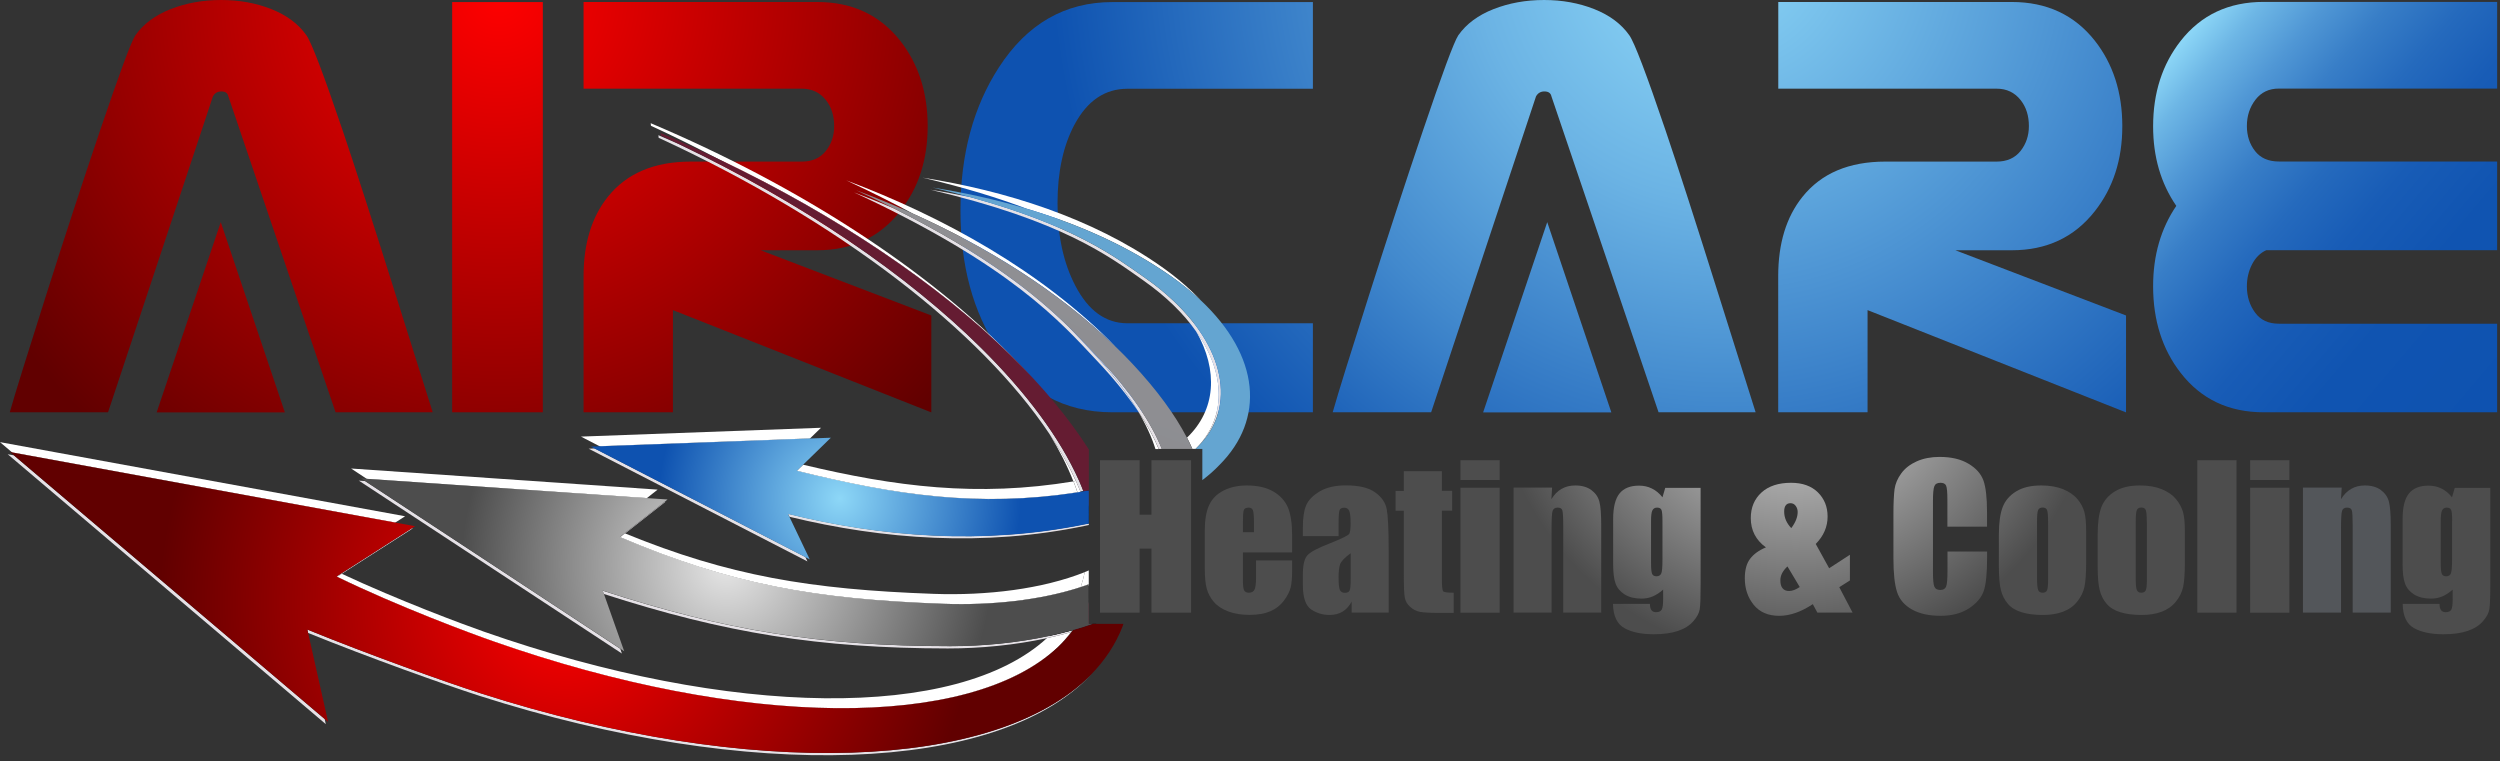 <?xml version="1.0" encoding="UTF-8" standalone="no"?><!DOCTYPE svg PUBLIC "-//W3C//DTD SVG 1.1//EN" "http://www.w3.org/Graphics/SVG/1.1/DTD/svg11.dtd"><svg width="100%" height="100%" viewBox="0 0 289 88" version="1.1" xmlns="http://www.w3.org/2000/svg" xmlns:xlink="http://www.w3.org/1999/xlink" xml:space="preserve" xmlns:serif="http://www.serif.com/" style="fill-rule:evenodd;clip-rule:evenodd;stroke-linejoin:round;stroke-miterlimit:2;"><rect x="0" y="0" width="289" height="88" fill="#333333" stroke="none"/><path d="M18.11,47.67l7.41,-21.99l7.41,21.99l-14.82,0Z" style="fill:url(#_Radial1);fill-rule:nonzero;"/><path d="M171.45,47.67l7.41,-21.99l7.41,21.99l-14.82,0Z" style="fill:url(#_Radial2);fill-rule:nonzero;"/><path d="M50.02,47.66l-11.23,0l-12.39,-36.51c-0.08,-0.39 -0.35,-0.58 -0.82,-0.58c-0.44,0 -0.76,0.2 -0.97,0.58l-12.12,36.51l-11.36,0c0.64,-2.26 2.04,-6.74 4.17,-13.44c2.13,-6.7 4.21,-13.05 6.23,-19.03c2.26,-6.65 3.62,-10.36 4.12,-11.11c0.93,-1.32 2.3,-2.33 4.08,-3.03c1.79,-0.7 3.73,-1.05 5.83,-1.05c2.09,0 4.03,0.35 5.8,1.05c1.77,0.7 3.13,1.71 4.06,3.03c0.57,0.78 1.97,4.45 4.2,11.03c1.37,4.04 3.42,10.38 6.14,19.03c1.65,5.26 3.07,9.76 4.26,13.52Z" style="fill:url(#_Radial3);fill-rule:nonzero;"/><path d="M62.76,47.66l-10.49,0l0,-47.42l10.48,0l0,47.42l0.01,0Z" style="fill:url(#_Radial4);fill-rule:nonzero;"/><path d="M107.65,47.67l-29.86,-11.82l0,11.81l-10.33,0l0,-15.73c0,-3.78 0.94,-6.84 2.8,-9.17c2.17,-2.72 5.37,-4.08 9.59,-4.08l12.85,0c1.19,0 2.11,-0.41 2.76,-1.22c0.65,-0.81 0.97,-1.77 0.97,-2.88c0,-1.19 -0.31,-2.18 -0.93,-2.98c-0.7,-0.9 -1.63,-1.35 -2.8,-1.35l-25.24,0l0,-10.02l27,0c4.04,0 7.23,1.49 9.59,4.46c2.12,2.69 3.19,5.99 3.19,9.89c0,3.88 -1.06,7.16 -3.19,9.85c-2.36,3 -5.55,4.5 -9.59,4.5l-6.53,0l19.73,7.54l0,11.2l-0.01,0Z" style="fill:url(#_Radial5);fill-rule:nonzero;"/><path d="M151.77,47.66l-23.18,0c-5.57,0 -9.97,-2.42 -13.21,-7.26c-2.9,-4.34 -4.35,-9.7 -4.35,-16.06c0,-6.47 1.48,-11.98 4.43,-16.53c3.26,-5.05 7.64,-7.57 13.13,-7.57l23.18,0l0,10.02l-21.44,0c-2.59,0 -4.62,1.37 -6.1,4.11c-1.32,2.46 -1.98,5.5 -1.98,9.12c0,3.73 0.68,6.9 2.06,9.54c1.5,2.89 3.51,4.34 6.02,4.34l21.44,0l0,10.29Z" style="fill:url(#_Radial6);fill-rule:nonzero;"/><path d="M202.95,47.66l-11.22,0l-12.38,-36.51c-0.08,-0.39 -0.35,-0.58 -0.82,-0.58c-0.44,0 -0.76,0.2 -0.97,0.58l-12.12,36.51l-11.38,0c0.64,-2.26 2.04,-6.74 4.17,-13.44c2.13,-6.7 4.21,-13.05 6.23,-19.03c2.25,-6.65 3.62,-10.36 4.12,-11.11c0.93,-1.32 2.29,-2.33 4.08,-3.03c1.79,-0.7 3.73,-1.05 5.83,-1.05c2.09,0 4.03,0.35 5.8,1.05c1.77,0.7 3.13,1.71 4.06,3.03c0.57,0.78 1.97,4.45 4.2,11.03c1.37,4.04 3.42,10.38 6.14,19.03c1.65,5.26 3.08,9.76 4.26,13.52Z" style="fill:url(#_Radial7);fill-rule:nonzero;"/><path d="M245.76,47.67l-29.87,-11.82l0,11.81l-10.33,0l0,-15.73c0,-3.78 0.93,-6.84 2.8,-9.17c2.17,-2.72 5.37,-4.08 9.59,-4.08l12.86,0c1.19,0 2.11,-0.41 2.76,-1.22c0.64,-0.81 0.97,-1.77 0.97,-2.88c0,-1.19 -0.31,-2.18 -0.93,-2.98c-0.7,-0.9 -1.63,-1.35 -2.8,-1.35l-25.24,0l0,-10.02l26.99,0c4.04,0 7.24,1.49 9.59,4.46c2.12,2.69 3.19,5.99 3.19,9.89c0,3.88 -1.06,7.16 -3.19,9.85c-2.36,3 -5.55,4.5 -9.59,4.5l-6.52,0l19.73,7.54l0,11.2l-0.01,0Z" style="fill:url(#_Radial8);fill-rule:nonzero;"/><path d="M288.67,47.66l-26.99,0c-4.04,0 -7.24,-1.52 -9.59,-4.55c-2.12,-2.72 -3.19,-6.06 -3.19,-10.02c0,-3.58 0.9,-6.67 2.68,-9.29c-1.79,-2.61 -2.68,-5.67 -2.68,-9.19c0,-3.88 1.06,-7.17 3.19,-9.89c2.36,-3 5.55,-4.5 9.59,-4.5l26.99,0l0,10.02l-25.24,0c-1.14,0 -2.04,0.43 -2.7,1.29c-0.66,0.86 -0.99,1.87 -0.99,3.04c0,1.13 0.32,2.1 0.95,2.9c0.63,0.8 1.54,1.2 2.74,1.2l25.24,0l0,10.25l-26.68,0c-0.7,0.31 -1.25,0.86 -1.65,1.63c-0.4,0.78 -0.6,1.63 -0.6,2.56c0,1.17 0.32,2.17 0.95,3.03c0.63,0.86 1.54,1.28 2.74,1.28l25.24,0l0,10.24Z" style="fill:url(#_Linear9);fill-rule:nonzero;"/><path d="M57.09,74.16c28.75,10.08 55,10.26 65.23,0.62c0.55,-0.54 1.04,-1.11 1.48,-1.7c-0.91,0.26 -1.84,0.49 -2.78,0.69c-10.34,9.5 -36.47,9.28 -65.08,-0.75c-2.49,-0.87 -9.83,-3.61 -16.43,-6.69l-0.54,0.35c6.98,3.4 15.41,6.54 18.12,7.48Z" style="fill:#fff;fill-rule:nonzero;"/><path d="M46.83,59.68l-46.83,-8.57l1.4,1.19l44.29,8.11l1.14,-0.73Z" style="fill:#fff;fill-rule:nonzero;"/><path d="M121.32,50.18c1.14,1.86 2.07,3.69 2.77,5.48c0.09,-0.02 0.19,-0.03 0.28,-0.05c-0.8,-1.78 -1.82,-3.6 -3.05,-5.43Z" style="fill:#fff;fill-rule:nonzero;"/><path d="M75.22,14.24c0.01,0.1 0.02,0.2 0.03,0.3c2.68,1.23 5.28,2.53 7.8,3.85c13.81,6.58 25.43,14.5 33.75,22.65c-9.64,-9.83 -24.14,-19.42 -41.58,-26.8Z" style="fill:#fff;fill-rule:nonzero;"/><path d="M109.07,69.8c5.54,0.19 11.21,-0.41 15.86,-1.93c0.19,-0.57 0.35,-1.14 0.47,-1.73c-4.91,1.95 -11.28,2.73 -17.47,2.51c-14.27,-0.51 -23.68,-2.08 -35.68,-6.99l-0.56,0.44c12.83,5.47 22.44,7.16 37.38,7.7Z" style="fill:#fff;fill-rule:nonzero;"/><path d="M131.55,47.54c0.93,1.55 1.59,3 2.02,4.37l0.38,0c-0.57,-1.38 -1.36,-2.83 -2.4,-4.37Z" style="fill:#fff;fill-rule:nonzero;"/><path d="M76.02,56.6l-35.43,-2.44l1.81,1.2l32.38,2.22l1.24,-0.98Z" style="fill:#fff;fill-rule:nonzero;"/><path d="M97.83,20.85c2.88,1.34 5.45,2.63 7.75,3.87c8.5,3.83 16.73,8.89 23.37,15.35c-8.5,-8.71 -19.87,-14.99 -31.12,-19.22Z" style="fill:#fff;fill-rule:nonzero;"/><path d="M125.86,67.54l0,-1.6c-0.15,0.06 -0.31,0.13 -0.46,0.19c-0.12,0.59 -0.28,1.16 -0.47,1.73c0.31,-0.1 0.63,-0.21 0.93,-0.32Z" style="fill:#fff;fill-rule:nonzero;"/><path d="M138.19,51.9c0.02,-0.02 0.04,-0.03 0.06,-0.05c3.52,-3.51 3.51,-8.63 0.02,-13.56c2.6,4.55 2.27,9.12 -1.05,12.3c0.23,0.44 0.44,0.88 0.62,1.3l0.35,0l0,0.01Z" style="fill:#fff;fill-rule:nonzero;"/><path d="M94.91,49.45l-27.75,1.02l2.14,1.11l24.34,-0.9l1.27,-1.23Z" style="fill:#fff;fill-rule:nonzero;"/><path d="M124.55,56.91c-0.14,-0.42 -0.29,-0.83 -0.46,-1.26c-11.09,1.83 -20.57,0.62 -31.25,-1.93l-0.72,0.7c11.24,2.8 21,4.26 32.43,2.49Z" style="fill:#fff;fill-rule:nonzero;"/><path d="M138.79,34.7c-1.26,-1.33 -2.77,-2.64 -4.55,-3.89c-8,-5.63 -18.02,-8.77 -27.58,-10.27c4.94,1.16 8.84,2.38 12,3.58c5.96,1.78 11.74,4.32 16.73,7.83c1.26,0.9 2.39,1.82 3.4,2.75Z" style="fill:#fff;fill-rule:nonzero;"/><path d="M124.91,56.85c-0.17,-0.42 -0.34,-0.83 -0.53,-1.25c-0.09,0.02 -0.19,0.03 -0.28,0.05c0.17,0.42 0.32,0.84 0.46,1.26c0.11,-0.02 0.23,-0.04 0.35,-0.06Z" style="fill:#fff;fill-rule:nonzero;"/><path d="M55.67,80.18c-4.16,-1.33 -12.92,-4.46 -20.14,-7.4l0.09,0.39c7.16,2.9 15.71,5.95 19.81,7.27c31.31,10.02 59.89,8.95 70.66,-2.41c-10.97,11.12 -39.35,12.1 -70.42,2.15Z" style="fill:#e5e1e6;fill-rule:nonzero;"/><path d="M0.89,52.51l36.77,31.2l-0.13,-0.59l-35.93,-30.48l-0.71,-0.13Z" style="fill:#e5e1e6;fill-rule:nonzero;"/><path d="M47.61,61.06l-8.18,5.24l-0.54,0.34c0.03,0.01 0.05,0.02 0.08,0.04l0.54,-0.35l8.21,-5.25l-0.11,-0.02Z" style="fill:#e5e1e6;fill-rule:nonzero;"/><path d="M124.72,55.54c-2.2,-4.94 -6.09,-10.16 -11.33,-15.34c-8.47,-8.38 -20.5,-16.65 -34.82,-23.5c-0.82,-0.36 -1.63,-0.72 -2.46,-1.07c0.01,0.1 0.02,0.2 0.03,0.3c20.93,9.64 37.26,22.38 45.18,34.24c1.22,1.84 2.25,3.65 3.06,5.43c0.19,0.42 0.36,0.84 0.53,1.25c0.11,-0.02 0.22,-0.04 0.33,-0.06c-0.16,-0.41 -0.33,-0.83 -0.52,-1.25Z" style="fill:#e5e1e6;fill-rule:nonzero;"/><path d="M41.48,55.56l30.41,19.99l-0.19,-0.55l-29.51,-19.39l-0.71,-0.05Z" style="fill:#e5e1e6;fill-rule:nonzero;"/><path d="M123.57,37.82c-3.78,-3.71 -9.41,-8.29 -20.26,-13.74c-1.53,-0.65 -3.06,-1.27 -4.59,-1.84c18.2,8.45 23.86,14.96 28.16,19.54c1.92,2.04 3.46,3.96 4.67,5.76c-1.31,-2.2 -3.14,-4.58 -5.57,-7.16c-0.74,-0.8 -1.53,-1.65 -2.41,-2.56Z" style="fill:#e5e1e6;fill-rule:nonzero;"/><path d="M121.31,73.51c-3.71,0.8 -7.66,1.2 -11.5,1.19c-15.03,-0.01 -25.96,-1.8 -40.15,-6.42l0.13,0.38c14,4.52 24.87,6.28 39.77,6.3c3.83,0 7.77,-0.39 11.47,-1.19c0.95,-0.2 1.87,-0.43 2.78,-0.69c0.06,-0.08 0.12,-0.15 0.18,-0.23c-0.87,0.24 -1.77,0.46 -2.68,0.66Z" style="fill:#e5e1e6;fill-rule:nonzero;"/><path d="M134.31,51.9c-1.21,-3.03 -3.51,-6.48 -7.18,-10.38c-1.05,-1.12 -2.18,-2.35 -3.56,-3.7c0.88,0.91 1.67,1.76 2.42,2.55c2.43,2.58 4.25,4.97 5.57,7.16c1.04,1.54 1.83,3 2.4,4.37l0.35,0Z" style="fill:#e5e1e6;fill-rule:nonzero;"/><path d="M76.85,58l-4.64,3.65l-0.56,0.44c0.02,0.01 0.03,0.01 0.05,0.02l0.56,-0.44l4.66,-3.66l-0.07,-0.01Z" style="fill:#e5e1e6;fill-rule:nonzero;"/><path d="M123.99,72.84c-0.06,0.08 -0.12,0.15 -0.18,0.23c-0.45,0.6 -0.94,1.16 -1.48,1.7c0.57,-0.54 1.08,-1.12 1.55,-1.72c0.06,-0.08 0.12,-0.15 0.18,-0.23c-0.02,0.01 -0.04,0.02 -0.07,0.02Z" style="fill:#e5e1e6;fill-rule:nonzero;"/><path d="M68.05,51.87l25.29,13.03l-0.24,-0.51l-24.36,-12.55l-0.69,0.03Z" style="fill:#e5e1e6;fill-rule:nonzero;"/><path d="M125.46,60.58c-11.82,2.42 -23.49,1.5 -34.37,-1.19l0.17,0.35c10.85,2.63 22.47,3.5 34.24,1.03c0.12,-0.03 0.25,-0.06 0.37,-0.08l0,-0.2c-0.14,0.04 -0.28,0.07 -0.41,0.09Z" style="fill:#e5e1e6;fill-rule:nonzero;"/><path d="M135.64,34.77c-0.94,-0.89 -2,-1.76 -3.19,-2.59c-3.61,-2.54 -8.31,-6.09 -20.28,-9.39c-1.55,-0.33 -3.09,-0.62 -4.63,-0.86c15.27,3.59 20.64,7.68 24.65,10.5c2.61,1.84 4.64,3.83 6.07,5.87c3.49,4.93 3.5,10.05 -0.02,13.56c4.61,-4.29 3.7,-11.16 -2.6,-17.09Z" style="fill:#e5e1e6;fill-rule:nonzero;"/><path d="M125,51.25c-2.09,-3.38 -4.85,-6.8 -8.19,-10.2c-8.32,-8.15 -19.94,-16.07 -33.75,-22.65c2.63,1.38 5.17,2.81 7.6,4.27c15.62,8.54 27.73,18.73 34.34,28.58Z" style="fill:#fff;fill-rule:nonzero;"/><path d="M56.83,74.41c29,10.16 55.45,10.26 65.49,0.36c-10.23,9.64 -36.49,9.46 -65.23,-0.62c-2.71,-0.94 -11.14,-4.08 -18.12,-7.48l-0.33,0.21c6.99,3.43 15.48,6.59 18.19,7.53Z" style="fill:#fff;fill-rule:nonzero;"/><path d="M45.33,60.64l0.36,-0.23l-44.29,-8.11l0.45,0.38l43.48,7.96Z" style="fill:#fff;fill-rule:nonzero;"/><path d="M116.81,41.04c-8.32,-8.15 -19.94,-16.07 -33.75,-22.65c-2.18,-1.04 -4.41,-2.04 -6.69,-3.01c0.01,0.1 0.02,0.19 0.04,0.3c0.73,0.34 1.45,0.68 2.18,1.03c14.32,6.84 26.35,15.12 34.82,23.5c5.24,5.18 9.12,10.4 11.33,15.34c0.19,0.42 0.35,0.84 0.51,1.25c0.21,-0.03 0.41,-0.07 0.62,-0.11l0,-1.34l0,-2.63l0,-0.11l0,-0.65c-2.31,-3.62 -5.35,-7.29 -9.06,-10.92Z" style="fill:url(#_Radial10);fill-rule:nonzero;"/><path d="M124.06,72.82c-0.06,0.08 -0.12,0.16 -0.18,0.23c0.99,-0.28 1.95,-0.59 2.88,-0.94l-0.45,0c-0.73,0.26 -1.48,0.5 -2.25,0.71Z" style="fill-rule:nonzero;"/><path d="M129.69,72.12l-1.45,0l-1.48,0l-0.45,0c-0.73,0.25 -1.48,0.49 -2.25,0.71c-0.06,0.08 -0.12,0.16 -0.18,0.23c-0.47,0.6 -0.98,1.18 -1.55,1.72c-10.23,9.64 -36.49,9.46 -65.23,-0.62c-2.71,-0.94 -11.14,-4.08 -18.12,-7.48c-0.03,-0.01 -0.05,-0.02 -0.08,-0.04l0.54,-0.34l8.18,-5.24l0.36,-0.23l-2.28,-0.42l-44.29,-8.11l-0.25,-0.05l0.45,0.38l35.93,30.49l0.39,0.33l-2.31,-10.28l-0.09,-0.39c7.23,2.94 15.99,6.07 20.14,7.4c31.07,9.95 59.46,8.96 70.41,-2.15c1.63,-1.66 2.89,-3.54 3.7,-5.64c0.03,-0.09 0.05,-0.18 0.09,-0.27l-0.18,0Z" style="fill:url(#_Radial11);fill-rule:nonzero;"/><path d="M108.82,70.05c5.61,0.2 11.36,-0.42 16.04,-1.99c0.02,-0.06 0.05,-0.13 0.07,-0.19c-4.65,1.52 -10.32,2.13 -15.86,1.93c-14.94,-0.53 -24.55,-2.23 -37.37,-7.7l-0.3,0.24c12.85,5.48 22.46,7.18 37.42,7.71Z" style="fill:#fff;fill-rule:nonzero;"/><path d="M74.46,57.83l0.32,-0.25l-32.38,-2.22l0.46,0.3l31.6,2.17Z" style="fill:#fff;fill-rule:nonzero;"/><path d="M125.86,67.7l0,-0.16c-0.31,0.11 -0.62,0.22 -0.93,0.32c-0.02,0.06 -0.05,0.13 -0.07,0.19c0.34,-0.11 0.67,-0.22 1,-0.35Z" style="fill:#fff;fill-rule:nonzero;"/><path d="M122.92,71.68c-0.48,0.64 -1.01,1.25 -1.6,1.83c0.91,-0.2 1.8,-0.42 2.68,-0.66c0.42,-0.59 0.78,-1.2 1.1,-1.84c-0.71,0.23 -1.44,0.46 -2.18,0.67Z" style="fill-rule:nonzero;"/><path d="M125.48,70.21c0.15,-0.35 0.26,-0.7 0.38,-1.05l0,-1.45c-0.33,0.12 -0.66,0.24 -1,0.36c-0.09,0.25 -0.16,0.5 -0.27,0.75c-0.43,1.03 -1,1.98 -1.67,2.87c0.74,-0.21 1.47,-0.44 2.18,-0.68c0.13,-0.27 0.27,-0.53 0.38,-0.8Z" style="fill-rule:nonzero;"/><path d="M137.21,50.6c-1.37,-2.64 -3.44,-5.5 -6.35,-8.6c-0.62,-0.66 -1.26,-1.31 -1.92,-1.94c-6.65,-6.45 -14.87,-11.51 -23.37,-15.35c-2.19,-0.99 -4.4,-1.9 -6.6,-2.72c1.53,0.71 2.97,1.41 4.33,2.09c10.85,5.45 16.48,10.04 20.26,13.74c1.38,1.35 2.51,2.58 3.56,3.7c3.67,3.9 5.97,7.35 7.18,10.38l3.53,0c-0.18,-0.43 -0.39,-0.86 -0.62,-1.3Z" style="fill:url(#_Radial12);fill-rule:nonzero;"/><path d="M125.25,70.94c-0.05,0.02 -0.1,0.04 -0.16,0.05c-0.32,0.64 -0.68,1.26 -1.1,1.84c0.02,-0.01 0.05,-0.01 0.07,-0.02c0.45,-0.58 0.85,-1.21 1.19,-1.87Z" style="fill-rule:nonzero;"/><path d="M125.86,69.6l0,-0.45c-0.12,0.35 -0.23,0.71 -0.38,1.05c-0.12,0.27 -0.26,0.53 -0.39,0.79c0.05,-0.02 0.1,-0.04 0.16,-0.05c0.17,-0.33 0.34,-0.65 0.48,-0.99c0.05,-0.11 0.08,-0.23 0.13,-0.35Z" style="fill-rule:nonzero;"/><path d="M125.86,72.12l0,-1.39c-0.2,0.07 -0.41,0.15 -0.61,0.22c-0.34,0.66 -0.74,1.28 -1.19,1.88c0.77,-0.22 1.52,-0.45 2.25,-0.71l-0.45,0Z" style="fill-rule:nonzero;"/><path d="M125.86,72.12l0,-1.39c-0.2,0.07 -0.41,0.15 -0.61,0.22c-0.34,0.66 -0.74,1.28 -1.19,1.88c0.77,-0.22 1.52,-0.45 2.25,-0.71l-0.45,0Z" style="fill:url(#_Radial13);fill-rule:nonzero;"/><path d="M125.86,69.6c-0.05,0.12 -0.08,0.24 -0.13,0.35c-0.14,0.34 -0.31,0.66 -0.48,0.99c0.2,-0.07 0.41,-0.14 0.61,-0.22l0,-1.12Z" style="fill-rule:nonzero;"/><path d="M125.86,69.6c-0.05,0.12 -0.08,0.24 -0.13,0.35c-0.14,0.34 -0.31,0.66 -0.48,0.99c0.2,-0.07 0.41,-0.14 0.61,-0.22l0,-1.12Z" style="fill:url(#_Radial14);fill-rule:nonzero;"/><path d="M125.86,72.12l0,-1.39l0,-1.12l0,-0.45l0,-1.45l0,-0.16c-0.31,0.11 -0.62,0.22 -0.93,0.32c-4.65,1.52 -10.32,2.13 -15.86,1.93c-14.94,-0.53 -24.55,-2.23 -37.37,-7.7c-0.02,-0.01 -0.03,-0.01 -0.05,-0.02l0.56,-0.44l4.64,-3.65l0.32,-0.25l-2.39,-0.16l-32.37,-2.23l-0.67,-0.05l0.46,0.3l29.51,19.39l0.45,0.3l-2.35,-6.64l-0.13,-0.38c14.19,4.62 25.12,6.41 40.15,6.42c3.84,0 7.79,-0.39 11.5,-1.19c0.91,-0.2 1.8,-0.42 2.68,-0.66c0.02,-0.01 0.05,-0.01 0.07,-0.02c0.77,-0.22 1.52,-0.45 2.25,-0.71l-0.47,0l0,0.01Z" style="fill:url(#_Radial15);fill-rule:nonzero;"/><path d="M138.24,51.86c-0.02,0.02 -0.04,0.03 -0.06,0.05l0.01,0c0.02,-0.02 0.04,-0.04 0.05,-0.05Z" style="fill:#fff;fill-rule:nonzero;"/><path d="M138.24,51.86c-0.02,0.02 -0.04,0.03 -0.06,0.05l0.01,0c0.02,-0.02 0.04,-0.04 0.05,-0.05Z" style="fill:url(#_Radial16);fill-rule:nonzero;"/><path d="M93.38,50.94l0.26,-0.26l-24.34,0.9l0.44,0.23l23.64,-0.87Z" style="fill:#fff;fill-rule:nonzero;"/><path d="M124.62,57.12c-0.02,-0.07 -0.05,-0.14 -0.07,-0.21c-11.43,1.77 -21.19,0.31 -32.43,-2.49l-0.26,0.25c11.35,2.82 21.19,4.29 32.76,2.45Z" style="fill:#fff;fill-rule:nonzero;"/><path d="M124.99,57.05c-0.03,-0.07 -0.05,-0.13 -0.08,-0.2c-0.12,0.02 -0.24,0.04 -0.36,0.06c0.02,0.07 0.05,0.14 0.07,0.21c0.12,-0.02 0.25,-0.05 0.37,-0.07Z" style="fill:#fff;fill-rule:nonzero;"/><path d="M125.32,56.99c-0.03,-0.07 -0.05,-0.13 -0.08,-0.2c-0.11,0.02 -0.22,0.04 -0.33,0.06c0.03,0.07 0.05,0.13 0.08,0.2c0.11,-0.02 0.22,-0.04 0.33,-0.06Z" style="fill-rule:nonzero;"/><path d="M125.72,59.13c-0.17,0.04 -0.33,0.08 -0.5,0.11c0.1,0.45 0.18,0.89 0.25,1.34c0.13,-0.03 0.27,-0.05 0.4,-0.08l0,-0.84c-0.06,-0.17 -0.1,-0.35 -0.15,-0.53Z" style="fill-rule:nonzero;"/><path d="M124.99,57.05c-0.12,0.02 -0.25,0.05 -0.37,0.06c0.23,0.72 0.44,1.43 0.59,2.13c0.17,-0.04 0.33,-0.08 0.5,-0.11c-0.2,-0.68 -0.45,-1.38 -0.72,-2.08Z" style="fill-rule:nonzero;"/><path d="M125.72,59.13c0.05,0.18 0.1,0.35 0.15,0.53l0,-0.56c-0.06,0.01 -0.11,0.02 -0.15,0.03Z" style="fill-rule:nonzero;"/><path d="M125.86,58.56c-0.16,-0.52 -0.34,-1.04 -0.54,-1.56c-0.11,0.02 -0.22,0.04 -0.33,0.06c0.27,0.7 0.52,1.39 0.73,2.08c0.05,-0.01 0.1,-0.02 0.15,-0.03l0,-0.55l-0.01,0Z" style="fill-rule:nonzero;"/><path d="M125.86,56.69c-0.21,0.04 -0.42,0.07 -0.62,0.11c0.03,0.07 0.06,0.13 0.08,0.2c0.18,-0.03 0.36,-0.06 0.54,-0.09l0,-0.22Z" style="fill-rule:nonzero;"/><path d="M125.86,56.69c-0.21,0.04 -0.42,0.07 -0.62,0.11c0.03,0.07 0.06,0.13 0.08,0.2c0.18,-0.03 0.36,-0.06 0.54,-0.09l0,-0.22Z" style="fill:url(#_Radial17);fill-rule:nonzero;"/><path d="M125.86,56.9c-0.18,0.03 -0.36,0.06 -0.54,0.09c0.2,0.52 0.38,1.04 0.54,1.56l0,-1.65Z" style="fill-rule:nonzero;"/><path d="M125.86,56.9c-0.18,0.03 -0.36,0.06 -0.54,0.09c0.2,0.52 0.38,1.04 0.54,1.56l0,-1.65Z" style="fill:url(#_Radial18);fill-rule:nonzero;"/><path d="M125.24,56.8c-0.11,0.02 -0.22,0.04 -0.33,0.06c-0.12,0.02 -0.24,0.04 -0.36,0.06c-11.43,1.77 -21.19,0.31 -32.43,-2.49l-0.01,0l0.72,-0.7l2.96,-2.88l0.26,-0.25l-2.41,0.09l-24.33,0.9l-1,0.04l0.44,0.23l24.36,12.55l0.5,0.26l-2.34,-4.9l-0.17,-0.35c10.88,2.68 22.55,3.6 34.37,1.19c0.13,-0.03 0.27,-0.05 0.4,-0.08l0,-0.84l0,-0.56l0,-0.54l0,-1.66l0,-0.21c-0.22,0 -0.43,0.04 -0.63,0.08Z" style="fill:url(#_Radial19);fill-rule:nonzero;"/><path d="M138.79,34.7c-1,-0.94 -2.13,-1.86 -3.4,-2.75c-5,-3.51 -10.77,-6.05 -16.73,-7.83c-3.6,-1.07 -7.26,-1.87 -10.86,-2.44c1.56,0.37 3.01,0.74 4.37,1.11c11.97,3.3 16.67,6.85 20.28,9.39c1.19,0.83 2.24,1.7 3.19,2.59c6.3,5.93 7.21,12.8 2.61,17.08c-0.02,0.02 -0.03,0.03 -0.05,0.05l0.79,0l0,3.6c0.01,-0.01 0.02,-0.01 0.03,-0.02c0.72,-0.55 1.37,-1.12 1.94,-1.72c5.29,-5.28 4.73,-12.59 -2.17,-19.06Z" style="fill:url(#_Radial20);fill-rule:nonzero;"/><path d="M154.73,61.98l-4.12,0l0,-0.97c0,-1.12 0.12,-1.98 0.38,-2.59c0.26,-0.61 0.78,-1.14 1.56,-1.61c0.78,-0.46 1.78,-0.7 3.03,-0.7c1.49,0 2.61,0.26 3.36,0.79c0.75,0.53 1.21,1.17 1.36,1.94c0.15,0.76 0.23,2.35 0.23,4.73l0,7.25l-4.28,0l0,-1.28c-0.27,0.51 -0.61,0.9 -1.04,1.16c-0.43,0.26 -0.93,0.39 -1.52,0.39c-0.77,0 -1.47,-0.21 -2.12,-0.64c-0.64,-0.43 -0.96,-1.38 -0.96,-2.84l0,-1.19c0,-1.08 0.17,-1.82 0.51,-2.21c0.34,-0.39 1.19,-0.85 2.54,-1.37c1.44,-0.57 2.22,-0.95 2.32,-1.14c0.1,-0.2 0.15,-0.59 0.15,-1.2c0,-0.75 -0.06,-1.25 -0.17,-1.47c-0.12,-0.23 -0.3,-0.34 -0.56,-0.34c-0.3,0 -0.48,0.1 -0.55,0.29c-0.07,0.19 -0.11,0.69 -0.11,1.49l0,1.51l-0.01,0Zm1.4,1.98c-0.71,0.51 -1.11,0.95 -1.22,1.29c-0.12,0.35 -0.17,0.85 -0.17,1.51c0,0.74 0.05,1.23 0.15,1.44c0.1,0.22 0.29,0.33 0.58,0.33c0.28,0 0.46,-0.09 0.54,-0.26c0.09,-0.17 0.13,-0.62 0.13,-1.34l0,-2.97l-0.01,0Z" style="fill:url(#_Radial21);fill-rule:nonzero;"/><path d="M166.68,54.46l0,2.28l1.19,0l0,2.29l-1.19,0l0,7.73c0,0.95 0.05,1.48 0.15,1.59c0.1,0.11 0.51,0.17 1.22,0.17l0,2.33l-1.77,0c-1,0 -1.72,-0.04 -2.14,-0.12c-0.43,-0.09 -0.8,-0.28 -1.13,-0.58c-0.33,-0.3 -0.53,-0.64 -0.61,-1.03c-0.08,-0.39 -0.12,-1.3 -0.12,-2.74l0,-7.34l-0.95,0l0,-2.29l0.95,0l0,-2.28l4.4,0l0,-0.01Z" style="fill:url(#_Radial22);fill-rule:nonzero;"/><path d="M173.36,53.2l0,2.29l-4.53,0l0,-2.29l4.53,0Zm0,3.18l0,14.45l-4.53,0l0,-14.45l4.53,0Z" style="fill:url(#_Radial23);fill-rule:nonzero;"/><path d="M179.42,56.38l-0.08,1.33c0.32,-0.53 0.71,-0.93 1.17,-1.19c0.46,-0.27 0.99,-0.4 1.6,-0.4c0.75,0 1.37,0.18 1.85,0.53c0.48,0.36 0.79,0.8 0.93,1.35c0.14,0.54 0.21,1.44 0.21,2.7l0,10.12l-4.39,0l0,-10c0,-1 -0.04,-1.6 -0.1,-1.82c-0.07,-0.22 -0.25,-0.32 -0.54,-0.32c-0.31,0 -0.51,0.13 -0.59,0.38c-0.08,0.25 -0.12,0.92 -0.12,2l0,9.76l-4.39,0l0,-14.45l4.45,0l0,0.01Z" style="fill:url(#_Radial24);fill-rule:nonzero;"/><path d="M196.59,56.38l0,11.13c0,1.5 -0.03,2.47 -0.1,2.91c-0.07,0.44 -0.31,0.91 -0.74,1.39c-0.42,0.49 -1.01,0.87 -1.76,1.12c-0.75,0.26 -1.7,0.39 -2.84,0.39c-1.4,0 -2.53,-0.24 -3.37,-0.71c-0.85,-0.47 -1.29,-1.41 -1.32,-2.8l4.27,0c0,0.64 0.23,0.96 0.7,0.96c0.34,0 0.55,-0.1 0.66,-0.29c0.11,-0.2 0.17,-0.6 0.17,-1.23l0,-1.09c-0.38,0.34 -0.78,0.6 -1.19,0.78c-0.42,0.18 -0.86,0.26 -1.31,0.26c-0.79,0 -1.44,-0.16 -1.95,-0.48c-0.51,-0.32 -0.86,-0.74 -1.05,-1.26c-0.19,-0.52 -0.28,-1.26 -0.28,-2.21l0,-5.25c0,-1.37 0.25,-2.36 0.74,-2.96c0.49,-0.6 1.24,-0.9 2.25,-0.9c0.55,0 1.05,0.11 1.5,0.34c0.45,0.22 0.86,0.56 1.21,1.01l0.32,-1.09l4.09,0l0,-0.02Zm-4.41,3.83c0,-0.66 -0.04,-1.08 -0.11,-1.26c-0.08,-0.18 -0.25,-0.27 -0.51,-0.27c-0.25,0 -0.43,0.1 -0.54,0.31c-0.11,0.21 -0.16,0.61 -0.16,1.23l0,4.85c0,0.65 0.04,1.07 0.12,1.26c0.08,0.19 0.25,0.29 0.5,0.29c0.29,0 0.48,-0.12 0.57,-0.35c0.09,-0.23 0.13,-0.76 0.13,-1.58l0,-4.48Z" style="fill:url(#_Radial25);fill-rule:nonzero;"/><path d="M213.85,64.13l0,2.97l-1.23,0.78l1.54,2.94l-4.07,0l-0.53,-0.98c-1.36,0.9 -2.65,1.35 -3.88,1.35c-1.27,0 -2.26,-0.42 -2.95,-1.27c-0.69,-0.85 -1.03,-1.87 -1.03,-3.07c0,-0.96 0.2,-1.71 0.61,-2.25c0.41,-0.54 1.02,-0.99 1.83,-1.32c-1.16,-0.84 -1.75,-1.97 -1.75,-3.39c0,-1.23 0.42,-2.21 1.24,-2.96c0.83,-0.75 1.97,-1.12 3.42,-1.12c1.31,0 2.34,0.37 3.09,1.1c0.75,0.74 1.13,1.67 1.13,2.8c0,1.19 -0.46,2.25 -1.37,3.17l1.55,2.81l2.4,-1.56Zm-5.8,3.73l-1.42,-2.38c-0.54,0.5 -0.82,1.03 -0.82,1.6c0,0.42 0.08,0.73 0.26,0.93c0.17,0.21 0.42,0.31 0.75,0.31c0.36,0 0.77,-0.15 1.23,-0.46Zm-0.98,-6.81c0.49,-0.65 0.74,-1.27 0.74,-1.86c0,-0.26 -0.07,-0.49 -0.22,-0.7c-0.15,-0.21 -0.35,-0.32 -0.61,-0.32c-0.24,0 -0.42,0.08 -0.54,0.24c-0.13,0.16 -0.19,0.4 -0.19,0.73c0,0.7 0.27,1.33 0.82,1.91Z" style="fill:url(#_Radial26);fill-rule:nonzero;"/><path d="M229.7,60.88l-4.58,0l0,-3.07c0,-0.89 -0.05,-1.44 -0.15,-1.67c-0.1,-0.22 -0.31,-0.33 -0.65,-0.33c-0.38,0 -0.61,0.14 -0.71,0.4c-0.11,0.27 -0.16,0.85 -0.16,1.74l0,8.19c0,0.86 0.05,1.41 0.16,1.67c0.1,0.26 0.33,0.39 0.69,0.39c0.34,0 0.56,-0.13 0.67,-0.39c0.11,-0.26 0.16,-0.88 0.16,-1.84l0,-2.21l4.58,0l0,0.68c0,1.83 -0.13,3.12 -0.39,3.88c-0.26,0.76 -0.83,1.43 -1.71,2.01c-0.88,0.57 -1.97,0.86 -3.26,0.86c-1.34,0 -2.45,-0.24 -3.32,-0.73c-0.87,-0.48 -1.45,-1.16 -1.73,-2.02c-0.28,-0.86 -0.42,-2.15 -0.42,-3.88l0,-5.15c0,-1.27 0.05,-2.22 0.13,-2.86c0.09,-0.63 0.35,-1.25 0.78,-1.83c0.43,-0.59 1.03,-1.05 1.79,-1.39c0.77,-0.34 1.65,-0.51 2.64,-0.51c1.35,0 2.46,0.26 3.34,0.79c0.88,0.52 1.45,1.17 1.73,1.95c0.27,0.78 0.41,1.99 0.41,3.63l0,1.69Z" style="fill:url(#_Radial27);fill-rule:nonzero;"/><path d="M241.16,61.45l0,3.54c0,1.3 -0.07,2.25 -0.2,2.86c-0.13,0.6 -0.41,1.17 -0.84,1.7c-0.42,0.53 -0.98,0.92 -1.65,1.17c-0.67,0.25 -1.45,0.37 -2.32,0.37c-0.97,0 -1.8,-0.11 -2.47,-0.32c-0.67,-0.21 -1.2,-0.53 -1.57,-0.97c-0.37,-0.43 -0.64,-0.95 -0.8,-1.57c-0.16,-0.61 -0.24,-1.54 -0.24,-2.76l0,-3.7c0,-1.34 0.15,-2.39 0.44,-3.15c0.29,-0.75 0.81,-1.36 1.57,-1.82c0.75,-0.46 1.72,-0.68 2.89,-0.68c0.99,0 1.84,0.15 2.55,0.44c0.7,0.3 1.25,0.67 1.64,1.15c0.39,0.47 0.65,0.96 0.79,1.46c0.14,0.5 0.21,1.26 0.21,2.28Zm-4.4,-1.09c0,-0.74 -0.04,-1.21 -0.12,-1.4c-0.08,-0.19 -0.25,-0.29 -0.51,-0.29c-0.26,0 -0.44,0.1 -0.52,0.29c-0.09,0.19 -0.13,0.66 -0.13,1.4l0,6.52c0,0.68 0.05,1.12 0.13,1.33c0.08,0.2 0.26,0.31 0.51,0.31c0.26,0 0.43,-0.1 0.52,-0.28c0.08,-0.19 0.12,-0.59 0.12,-1.22l0,-6.66Z" style="fill:url(#_Radial28);fill-rule:nonzero;"/><path d="M252.57,61.45l0,3.54c0,1.3 -0.07,2.25 -0.2,2.86c-0.13,0.6 -0.41,1.17 -0.84,1.7c-0.43,0.53 -0.98,0.92 -1.65,1.17c-0.67,0.25 -1.44,0.37 -2.31,0.37c-0.97,0 -1.8,-0.11 -2.47,-0.32c-0.67,-0.21 -1.2,-0.53 -1.57,-0.97c-0.38,-0.43 -0.64,-0.95 -0.8,-1.57c-0.16,-0.61 -0.24,-1.54 -0.24,-2.76l0,-3.7c0,-1.34 0.15,-2.39 0.43,-3.15c0.29,-0.75 0.82,-1.36 1.57,-1.82c0.75,-0.46 1.72,-0.68 2.89,-0.68c0.99,0 1.84,0.15 2.54,0.44c0.71,0.3 1.25,0.67 1.64,1.15c0.38,0.47 0.64,0.96 0.79,1.46c0.15,0.5 0.22,1.26 0.22,2.28Zm-4.4,-1.09c0,-0.74 -0.04,-1.21 -0.12,-1.4c-0.08,-0.19 -0.25,-0.29 -0.51,-0.29c-0.26,0 -0.44,0.1 -0.52,0.29c-0.09,0.19 -0.13,0.66 -0.13,1.4l0,6.52c0,0.68 0.04,1.12 0.13,1.33c0.09,0.2 0.26,0.31 0.51,0.31c0.26,0 0.43,-0.1 0.52,-0.28c0.09,-0.19 0.13,-0.59 0.13,-1.22l0,-6.66l-0.01,0Z" style="fill:url(#_Radial29);fill-rule:nonzero;"/><rect x="254.01" y="53.2" width="4.53" height="17.62" style="fill:url(#_Radial30);fill-rule:nonzero;"/><path d="M264.65,53.2l0,2.29l-4.53,0l0,-2.29l4.53,0Zm0,3.18l0,14.45l-4.53,0l0,-14.45l4.53,0Z" style="fill:url(#_Radial31);fill-rule:nonzero;"/><path d="M270.7,56.38l-0.08,1.33c0.32,-0.53 0.71,-0.93 1.17,-1.19c0.46,-0.27 0.99,-0.4 1.59,-0.4c0.76,0 1.38,0.18 1.85,0.53c0.48,0.36 0.79,0.8 0.93,1.35c0.14,0.54 0.21,1.44 0.21,2.7l0,10.12l-4.4,0l0,-10c0,-1 -0.03,-1.6 -0.1,-1.82c-0.07,-0.22 -0.25,-0.32 -0.55,-0.32c-0.31,0 -0.51,0.13 -0.58,0.38c-0.08,0.25 -0.12,0.92 -0.12,2l0,9.76l-4.4,0l0,-14.45l4.48,0l0,0.01Z" style="fill:#53565a;fill-rule:nonzero;"/><path d="M287.88,56.38l0,11.13c0,1.5 -0.04,2.47 -0.11,2.91c-0.07,0.44 -0.31,0.91 -0.74,1.39c-0.42,0.49 -1.01,0.87 -1.76,1.12c-0.75,0.26 -1.7,0.39 -2.83,0.39c-1.4,0 -2.53,-0.24 -3.38,-0.71c-0.85,-0.47 -1.29,-1.41 -1.31,-2.8l4.26,0c0,0.64 0.23,0.96 0.7,0.96c0.33,0 0.55,-0.1 0.66,-0.29c0.11,-0.2 0.16,-0.6 0.16,-1.23l0,-1.09c-0.38,0.34 -0.78,0.6 -1.19,0.78c-0.42,0.18 -0.85,0.26 -1.31,0.26c-0.79,0 -1.44,-0.16 -1.96,-0.48c-0.51,-0.32 -0.86,-0.74 -1.05,-1.26c-0.19,-0.52 -0.28,-1.26 -0.28,-2.21l0,-5.25c0,-1.37 0.25,-2.36 0.74,-2.96c0.49,-0.6 1.24,-0.9 2.25,-0.9c0.55,0 1.06,0.11 1.51,0.34c0.45,0.22 0.86,0.56 1.21,1.01l0.32,-1.09l4.11,0l0,-0.02Zm-4.41,3.83c0,-0.66 -0.04,-1.08 -0.12,-1.26c-0.08,-0.18 -0.24,-0.27 -0.5,-0.27c-0.26,0 -0.43,0.1 -0.54,0.31c-0.11,0.21 -0.16,0.61 -0.16,1.23l0,4.85c0,0.65 0.04,1.07 0.12,1.26c0.08,0.19 0.25,0.29 0.5,0.29c0.29,0 0.48,-0.12 0.56,-0.35c0.08,-0.23 0.13,-0.76 0.13,-1.58l0,-4.48l0.01,0Z" style="fill:url(#_Radial32);fill-rule:nonzero;"/><path d="M137.69,53.2l0,17.62l-4.58,0l0,-7.4l-1.37,0l0,7.4l-4.58,0l0,-17.62l4.58,0l0,6.3l1.37,0l0,-6.3l4.58,0Z" style="fill:url(#_Radial33);fill-rule:nonzero;"/><path d="M149.37,63.86l-5.69,0l0,3.12c0,0.66 0.04,1.07 0.14,1.26c0.1,0.19 0.28,0.28 0.54,0.28c0.34,0 0.56,-0.13 0.67,-0.38c0.12,-0.25 0.17,-0.73 0.17,-1.45l0,-1.91l4.17,0l0,1.07c0,0.9 -0.05,1.58 -0.17,2.06c-0.12,0.48 -0.38,0.99 -0.79,1.54c-0.41,0.54 -0.94,0.95 -1.58,1.22c-0.63,0.27 -1.43,0.41 -2.39,0.41c-0.93,0 -1.75,-0.13 -2.46,-0.4c-0.71,-0.27 -1.26,-0.63 -1.66,-1.1c-0.4,-0.47 -0.67,-0.98 -0.82,-1.54c-0.16,-0.56 -0.23,-1.38 -0.23,-2.46l0,-4.21c0,-1.26 0.17,-2.26 0.51,-2.99c0.34,-0.73 0.9,-1.29 1.68,-1.68c0.78,-0.39 1.67,-0.58 2.68,-0.58c1.23,0 2.25,0.23 3.06,0.7c0.8,0.47 1.36,1.09 1.69,1.86c0.32,0.77 0.48,1.86 0.48,3.26l0,1.92Zm-4.41,-2.35l0,-1.06c0,-0.75 -0.04,-1.23 -0.12,-1.45c-0.08,-0.22 -0.25,-0.32 -0.49,-0.32c-0.3,0 -0.49,0.09 -0.56,0.28c-0.08,0.19 -0.11,0.68 -0.11,1.5l0,1.06l1.28,0l0,-0.01Z" style="fill:url(#_Radial34);fill-rule:nonzero;"/><defs><radialGradient id="_Radial1" cx="0" cy="0" r="1" gradientUnits="userSpaceOnUse" gradientTransform="matrix(68.201,0,0,68.201,57.67,-0.483)"><stop offset="0" style="stop-color:#f00;stop-opacity:1"/><stop offset="1" style="stop-color:#610000;stop-opacity:1"/></radialGradient><radialGradient id="_Radial2" cx="0" cy="0" r="1" gradientUnits="userSpaceOnUse" gradientTransform="matrix(77.964,0,0,77.964,199.425,-5.522)"><stop offset="0" style="stop-color:#8dd7f7;stop-opacity:1"/><stop offset="1" style="stop-color:#0e52b0;stop-opacity:1"/></radialGradient><radialGradient id="_Radial3" cx="0" cy="0" r="1" gradientUnits="userSpaceOnUse" gradientTransform="matrix(68.198,0,0,68.198,57.67,-0.481)"><stop offset="0" style="stop-color:#f00;stop-opacity:1"/><stop offset="1" style="stop-color:#610000;stop-opacity:1"/></radialGradient><radialGradient id="_Radial4" cx="0" cy="0" r="1" gradientUnits="userSpaceOnUse" gradientTransform="matrix(68.198,0,0,68.198,57.67,-0.481)"><stop offset="0" style="stop-color:#f00;stop-opacity:1"/><stop offset="1" style="stop-color:#610000;stop-opacity:1"/></radialGradient><radialGradient id="_Radial5" cx="0" cy="0" r="1" gradientUnits="userSpaceOnUse" gradientTransform="matrix(68.198,0,0,68.198,57.67,-0.481)"><stop offset="0" style="stop-color:#f00;stop-opacity:1"/><stop offset="1" style="stop-color:#610000;stop-opacity:1"/></radialGradient><radialGradient id="_Radial6" cx="0" cy="0" r="1" gradientUnits="userSpaceOnUse" gradientTransform="matrix(77.961,0,0,77.961,199.426,-5.52)"><stop offset="0" style="stop-color:#8dd7f7;stop-opacity:1"/><stop offset="1" style="stop-color:#0e52b0;stop-opacity:1"/></radialGradient><radialGradient id="_Radial7" cx="0" cy="0" r="1" gradientUnits="userSpaceOnUse" gradientTransform="matrix(77.961,0,0,77.961,199.426,-5.52)"><stop offset="0" style="stop-color:#8dd7f7;stop-opacity:1"/><stop offset="0.14" style="stop-color:#84cdf2;stop-opacity:1"/><stop offset="0.37" style="stop-color:#6bb3e4;stop-opacity:1"/><stop offset="0.67" style="stop-color:#4289cd;stop-opacity:1"/><stop offset="1" style="stop-color:#0e52b0;stop-opacity:1"/></radialGradient><radialGradient id="_Radial8" cx="0" cy="0" r="1" gradientUnits="userSpaceOnUse" gradientTransform="matrix(77.96,0,0,77.96,199.426,-5.52)"><stop offset="0" style="stop-color:#8dd7f7;stop-opacity:1"/><stop offset="1" style="stop-color:#0e52b0;stop-opacity:1"/></radialGradient><linearGradient id="_Linear9" x1="0" y1="0" x2="1" y2="0" gradientUnits="userSpaceOnUse" gradientTransform="matrix(-42.609,-35.753,35.753,-42.609,293.811,41.525)"><stop offset="0" style="stop-color:#0e52b0;stop-opacity:1"/><stop offset="0.3" style="stop-color:#1054b1;stop-opacity:1"/><stop offset="0.47" style="stop-color:#185cb6;stop-opacity:1"/><stop offset="0.6" style="stop-color:#256abd;stop-opacity:1"/><stop offset="0.72" style="stop-color:#387ec7;stop-opacity:1"/><stop offset="0.82" style="stop-color:#5097d5;stop-opacity:1"/><stop offset="0.92" style="stop-color:#6db6e5;stop-opacity:1"/><stop offset="1" style="stop-color:#8dd7f7;stop-opacity:1"/></linearGradient><radialGradient id="_Radial10" cx="0" cy="0" r="1" gradientUnits="userSpaceOnUse" gradientTransform="matrix(3923.74,0,0,3923.74,-4235.69,-163.623)"><stop offset="0" style="stop-color:#e10600;stop-opacity:1"/><stop offset="0.19" style="stop-color:#cf0907;stop-opacity:1"/><stop offset="0.58" style="stop-color:#9f121b;stop-opacity:1"/><stop offset="1" style="stop-color:#651c32;stop-opacity:1"/></radialGradient><radialGradient id="_Radial11" cx="0" cy="0" r="1" gradientUnits="userSpaceOnUse" gradientTransform="matrix(47.141,0,0,47.141,65.505,69.653)"><stop offset="0" style="stop-color:#f00;stop-opacity:1"/><stop offset="1" style="stop-color:#610000;stop-opacity:1"/></radialGradient><radialGradient id="_Radial12" cx="0" cy="0" r="1" gradientUnits="userSpaceOnUse" gradientTransform="matrix(1206.37,0,0,1206.37,414.911,-671.846)"><stop offset="0" style="stop-color:#e5e1e6;stop-opacity:1"/><stop offset="0.17" style="stop-color:#d3cfd4;stop-opacity:1"/><stop offset="0.51" style="stop-color:#a3a2a6;stop-opacity:1"/><stop offset="0.98" style="stop-color:#56595d;stop-opacity:1"/><stop offset="1" style="stop-color:#53565a;stop-opacity:1"/></radialGradient><radialGradient id="_Radial13" cx="0" cy="0" r="1" gradientUnits="userSpaceOnUse" gradientTransform="matrix(90.179,0,0,90.179,25.789,49.069)"><stop offset="0" style="stop-color:#e10600;stop-opacity:1"/><stop offset="0.19" style="stop-color:#cf0907;stop-opacity:1"/><stop offset="0.58" style="stop-color:#9f121b;stop-opacity:1"/><stop offset="1" style="stop-color:#651c32;stop-opacity:1"/></radialGradient><radialGradient id="_Radial14" cx="0" cy="0" r="1" gradientUnits="userSpaceOnUse" gradientTransform="matrix(90.179,0,0,90.179,25.789,49.069)"><stop offset="0" style="stop-color:#e10600;stop-opacity:1"/><stop offset="0.19" style="stop-color:#cf0907;stop-opacity:1"/><stop offset="0.58" style="stop-color:#9f121b;stop-opacity:1"/><stop offset="1" style="stop-color:#651c32;stop-opacity:1"/></radialGradient><radialGradient id="_Radial15" cx="0" cy="0" r="1" gradientUnits="userSpaceOnUse" gradientTransform="matrix(30.728,0,0,30.728,84.019,65.305)"><stop offset="0" style="stop-color:#e6e6e6;stop-opacity:1"/><stop offset="1" style="stop-color:#4d4d4d;stop-opacity:1"/></radialGradient><radialGradient id="_Radial16" cx="0" cy="0" r="1" gradientUnits="userSpaceOnUse" gradientTransform="matrix(-33.451,-33.451,33.451,-33.451,117.274,59.501)"><stop offset="0" style="stop-color:#99d6ea;stop-opacity:1"/><stop offset="0.19" style="stop-color:#87c5e1;stop-opacity:1"/><stop offset="0.57" style="stop-color:#5799cb;stop-opacity:1"/><stop offset="1" style="stop-color:#1961ae;stop-opacity:1"/></radialGradient><radialGradient id="_Radial17" cx="0" cy="0" r="1" gradientUnits="userSpaceOnUse" gradientTransform="matrix(90.179,0,0,90.179,25.789,49.069)"><stop offset="0" style="stop-color:#e10600;stop-opacity:1"/><stop offset="0.19" style="stop-color:#cf0907;stop-opacity:1"/><stop offset="0.58" style="stop-color:#9f121b;stop-opacity:1"/><stop offset="1" style="stop-color:#651c32;stop-opacity:1"/></radialGradient><radialGradient id="_Radial18" cx="0" cy="0" r="1" gradientUnits="userSpaceOnUse" gradientTransform="matrix(90.179,0,0,90.179,25.789,49.069)"><stop offset="0" style="stop-color:#e10600;stop-opacity:1"/><stop offset="0.19" style="stop-color:#cf0907;stop-opacity:1"/><stop offset="0.58" style="stop-color:#9f121b;stop-opacity:1"/><stop offset="1" style="stop-color:#651c32;stop-opacity:1"/></radialGradient><radialGradient id="_Radial19" cx="0" cy="0" r="1" gradientUnits="userSpaceOnUse" gradientTransform="matrix(20.948,0,0,20.948,97.081,57.622)"><stop offset="0" style="stop-color:#8dd7f7;stop-opacity:1"/><stop offset="1" style="stop-color:#0e52b0;stop-opacity:1"/></radialGradient><radialGradient id="_Radial20" cx="0" cy="0" r="1" gradientUnits="userSpaceOnUse" gradientTransform="matrix(28331.6,0,0,28331.6,7745.31,-10784.4)"><stop offset="0" style="stop-color:#99d6ea;stop-opacity:1"/><stop offset="0.19" style="stop-color:#87c5e1;stop-opacity:1"/><stop offset="0.57" style="stop-color:#5799cb;stop-opacity:1"/><stop offset="1" style="stop-color:#1961ae;stop-opacity:1"/></radialGradient><radialGradient id="_Radial21" cx="0" cy="0" r="1" gradientUnits="userSpaceOnUse" gradientTransform="matrix(35.222,0,0,35.222,207.588,41.191)"><stop offset="0" style="stop-color:#e6e6e6;stop-opacity:1"/><stop offset="1" style="stop-color:#4d4d4d;stop-opacity:1"/></radialGradient><radialGradient id="_Radial22" cx="0" cy="0" r="1" gradientUnits="userSpaceOnUse" gradientTransform="matrix(35.221,0,0,35.221,207.586,41.192)"><stop offset="0" style="stop-color:#e6e6e6;stop-opacity:1"/><stop offset="1" style="stop-color:#4d4d4d;stop-opacity:1"/></radialGradient><radialGradient id="_Radial23" cx="0" cy="0" r="1" gradientUnits="userSpaceOnUse" gradientTransform="matrix(35.222,0,0,35.222,207.588,41.192)"><stop offset="0" style="stop-color:#e6e6e6;stop-opacity:1"/><stop offset="1" style="stop-color:#4d4d4d;stop-opacity:1"/></radialGradient><radialGradient id="_Radial24" cx="0" cy="0" r="1" gradientUnits="userSpaceOnUse" gradientTransform="matrix(35.222,0,0,35.222,207.588,41.191)"><stop offset="0" style="stop-color:#e6e6e6;stop-opacity:1"/><stop offset="1" style="stop-color:#4d4d4d;stop-opacity:1"/></radialGradient><radialGradient id="_Radial25" cx="0" cy="0" r="1" gradientUnits="userSpaceOnUse" gradientTransform="matrix(35.224,0,0,35.224,207.589,41.191)"><stop offset="0" style="stop-color:#e6e6e6;stop-opacity:1"/><stop offset="1" style="stop-color:#4d4d4d;stop-opacity:1"/></radialGradient><radialGradient id="_Radial26" cx="0" cy="0" r="1" gradientUnits="userSpaceOnUse" gradientTransform="matrix(35.222,0,0,35.222,207.588,41.193)"><stop offset="0" style="stop-color:#e6e6e6;stop-opacity:1"/><stop offset="1" style="stop-color:#4d4d4d;stop-opacity:1"/></radialGradient><radialGradient id="_Radial27" cx="0" cy="0" r="1" gradientUnits="userSpaceOnUse" gradientTransform="matrix(35.223,0,0,35.223,207.588,41.191)"><stop offset="0" style="stop-color:#e6e6e6;stop-opacity:1"/><stop offset="1" style="stop-color:#4d4d4d;stop-opacity:1"/></radialGradient><radialGradient id="_Radial28" cx="0" cy="0" r="1" gradientUnits="userSpaceOnUse" gradientTransform="matrix(35.222,0,0,35.222,207.589,41.191)"><stop offset="0" style="stop-color:#e6e6e6;stop-opacity:1"/><stop offset="1" style="stop-color:#4d4d4d;stop-opacity:1"/></radialGradient><radialGradient id="_Radial29" cx="0" cy="0" r="1" gradientUnits="userSpaceOnUse" gradientTransform="matrix(35.224,0,0,35.224,207.585,41.191)"><stop offset="0" style="stop-color:#e6e6e6;stop-opacity:1"/><stop offset="1" style="stop-color:#4d4d4d;stop-opacity:1"/></radialGradient><radialGradient id="_Radial30" cx="0" cy="0" r="1" gradientUnits="userSpaceOnUse" gradientTransform="matrix(35.222,0,0,35.222,207.588,41.192)"><stop offset="0" style="stop-color:#e6e6e6;stop-opacity:1"/><stop offset="1" style="stop-color:#4d4d4d;stop-opacity:1"/></radialGradient><radialGradient id="_Radial31" cx="0" cy="0" r="1" gradientUnits="userSpaceOnUse" gradientTransform="matrix(35.223,0,0,35.223,207.587,41.192)"><stop offset="0" style="stop-color:#e6e6e6;stop-opacity:1"/><stop offset="1" style="stop-color:#4d4d4d;stop-opacity:1"/></radialGradient><radialGradient id="_Radial32" cx="0" cy="0" r="1" gradientUnits="userSpaceOnUse" gradientTransform="matrix(35.224,0,0,35.224,207.584,41.191)"><stop offset="0" style="stop-color:#e6e6e6;stop-opacity:1"/><stop offset="1" style="stop-color:#4d4d4d;stop-opacity:1"/></radialGradient><radialGradient id="_Radial33" cx="0" cy="0" r="1" gradientUnits="userSpaceOnUse" gradientTransform="matrix(35.223,0,0,35.223,207.59,41.192)"><stop offset="0" style="stop-color:#e6e6e6;stop-opacity:1"/><stop offset="1" style="stop-color:#4d4d4d;stop-opacity:1"/></radialGradient><radialGradient id="_Radial34" cx="0" cy="0" r="1" gradientUnits="userSpaceOnUse" gradientTransform="matrix(35.221,0,0,35.221,207.585,41.191)"><stop offset="0" style="stop-color:#e6e6e6;stop-opacity:1"/><stop offset="1" style="stop-color:#4d4d4d;stop-opacity:1"/></radialGradient></defs></svg>